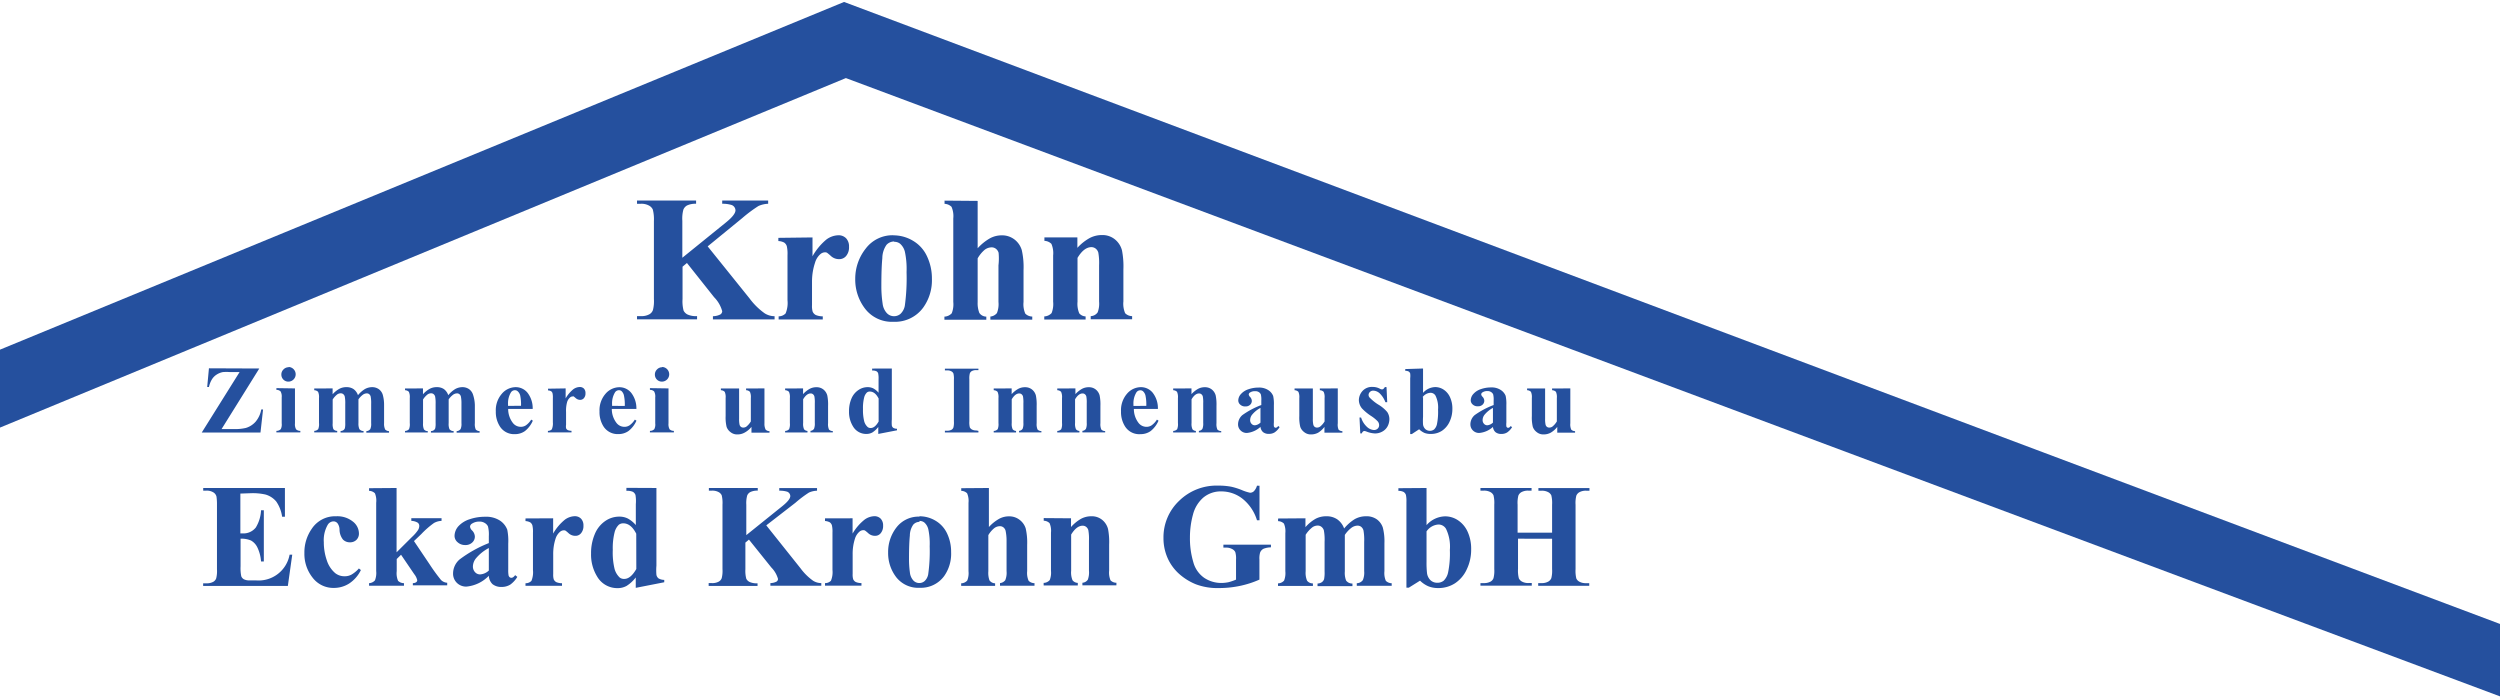 <svg id="Krohn" xmlns="http://www.w3.org/2000/svg" width="358" height="100"><defs><style>.cls-1{fill:#25509e}</style></defs><path class="cls-1" d="M0 50.07v11.16l121.13-50.05L358 99.72V89.35L120.87.28 0 50.07z"/><path class="cls-1" d="M101.34 35.28l6 7.46a9.6 9.6 0 002.18 2.14 2.67 2.67 0 001.4.4v.46h-8.83v-.46a2.37 2.37 0 001.08-.26.57.57 0 00.25-.46 4.58 4.58 0 00-1.16-2l-3.89-4.9-.63.53v4.63a5.22 5.22 0 00.15 1.66 1.26 1.26 0 00.57.56 3 3 0 001.36.23v.46h-8.6v-.46h.57A2.35 2.35 0 0093 45a1.14 1.14 0 00.5-.6 5.15 5.15 0 00.14-1.58V31.65a5.58 5.58 0 00-.16-1.65 1.25 1.25 0 00-.56-.57 2.24 2.24 0 00-1.13-.25h-.57v-.46h8.46v.46a2.77 2.77 0 00-1.31.25 1.2 1.2 0 00-.51.59 4.94 4.94 0 00-.15 1.6v5.29l6.3-5.1q1.31-1.07 1.31-1.7a.84.84 0 00-.54-.75 4.31 4.31 0 00-1.36-.18v-.46H110v.46a3.73 3.73 0 00-1.39.32 20.09 20.09 0 00-2.33 1.74zM116.35 34v2.7a8.57 8.57 0 012-2.41 3 3 0 011.69-.6 1.49 1.49 0 011.12.43 1.68 1.68 0 01.42 1.22 1.91 1.91 0 01-.41 1.31 1.26 1.26 0 01-1 .46 1.69 1.69 0 01-1.16-.43 7.24 7.24 0 00-.57-.48.55.55 0 00-.29-.07 1.05 1.05 0 00-.69.28 2.6 2.6 0 00-.75 1.22 8.5 8.5 0 00-.43 2.67v3.4a2.86 2.86 0 00.09.92 1 1 0 00.45.49 2.57 2.57 0 001 .19v.45h-6.32v-.45a1.38 1.38 0 001-.42 3.89 3.89 0 00.27-1.89v-6.46a4.87 4.87 0 00-.1-1.28 1 1 0 00-.37-.51 1.93 1.93 0 00-.84-.22v-.46zm11.57-.3a5.44 5.44 0 012.84.79 5 5 0 012 2.24 7.38 7.38 0 01.69 3.18 6.71 6.71 0 01-1.27 4.17 5 5 0 01-4.22 2 4.83 4.83 0 01-4.07-1.86 6.85 6.85 0 01-1.42-4.3 6.94 6.94 0 011.53-4.36 4.8 4.8 0 014-1.87m.05.89a1.49 1.49 0 00-1.1.48 3.36 3.36 0 00-.6 1.9q-.14 1.42-.14 4a16.81 16.81 0 00.18 2.51 2.42 2.42 0 00.59 1.35 1.39 1.39 0 001 .46 1.42 1.42 0 00.94-.31 2.11 2.11 0 00.65-1.19 28.92 28.92 0 00.25-4.81 11.89 11.89 0 00-.24-2.92 2.24 2.24 0 00-.7-1.16 1.31 1.31 0 00-.85-.26M140 28.77v6.78a7.16 7.16 0 011.77-1.43 3.55 3.55 0 011.66-.42 2.92 2.92 0 011.89.63 3 3 0 011 1.49 11 11 0 01.25 2.85v4.57a3.36 3.36 0 00.25 1.67 1.44 1.44 0 001 .42v.45h-6v-.45a1.36 1.36 0 00.94-.5 3.4 3.4 0 00.22-1.59V38a8.55 8.55 0 00.02-1.8 1.11 1.11 0 00-.38-.57 1 1 0 00-.6-.21 1.66 1.66 0 00-1 .34A4.48 4.48 0 00140 37v6.28a3.86 3.86 0 00.24 1.53 1.22 1.22 0 001 .53v.45h-6v-.45a1.49 1.49 0 001.05-.48 3.47 3.47 0 00.22-1.62V31.28a3.36 3.36 0 00-.25-1.66 1.49 1.49 0 00-1-.43v-.46zM154.28 34v1.49a6.9 6.9 0 011.72-1.38 3.73 3.73 0 011.78-.45 2.83 2.83 0 011.89.63 3 3 0 011 1.57 12.15 12.15 0 01.2 2.74v4.56a3.47 3.47 0 00.25 1.69 1.42 1.42 0 001 .42v.45h-5.93v-.45a1.24 1.24 0 001-.55 3.6 3.6 0 00.2-1.55V38a8.56 8.56 0 00-.11-1.82 1.11 1.11 0 00-.38-.58 1 1 0 00-.6-.21q-1.08 0-2 1.54v6.28a3.5 3.5 0 00.25 1.66 1.25 1.25 0 00.91.44v.45h-5.92v-.45a1.49 1.49 0 001.05-.48 3.51 3.51 0 00.22-1.63v-6.62a3.36 3.36 0 00-.25-1.66 1.49 1.49 0 00-1-.43V34zM34.42 70.68v5.7h.28a2.24 2.24 0 001.93-.84 5.15 5.15 0 00.75-2.47h.4v7.33h-.4a5.5 5.5 0 00-.52-2 2.24 2.24 0 00-.92-1 3.51 3.51 0 00-1.49-.26v3.96a5.65 5.65 0 00.1 1.42.85.85 0 00.37.43 1.72 1.72 0 00.87.16h.84a4.51 4.51 0 004.84-3.68h.38l-.63 4.48H29.09v-.38h.46a1.93 1.93 0 001-.22.94.94 0 00.41-.49 4.25 4.25 0 00.11-1.3v-9.25a7.41 7.41 0 00-.07-1.16 1 1 0 00-.38-.56 1.78 1.78 0 00-1.07-.29h-.45v-.38h11.7V74h-.4a5.06 5.06 0 00-.84-2.18 3.12 3.12 0 00-1.53-1 8.29 8.29 0 00-2.17-.19zm16.94 10.7l.32.25A4.81 4.81 0 0150 83.56a4.06 4.06 0 01-2.16.63 3.73 3.73 0 01-3.09-1.49 5.45 5.45 0 01-1.16-3.5 5.88 5.88 0 011.05-3.47 4 4 0 013.5-1.8 3.54 3.54 0 012.38.75 2.19 2.19 0 01.88 1.69 1.26 1.26 0 01-.36.94 1.28 1.28 0 01-.93.35 1.36 1.36 0 01-1-.4 2.35 2.35 0 01-.49-1.43 1.57 1.57 0 00-.3-.91.75.75 0 00-.56-.26 1 1 0 00-.85.53 4.41 4.41 0 00-.54 2.44 7.87 7.87 0 00.43 2.61 4 4 0 001.2 1.83 2.12 2.12 0 001.34.45 2 2 0 001-.24 4.48 4.48 0 001.07-.89m5.38-11.51v9.21l2.21-2.2a5.58 5.58 0 00.87-1 1.17 1.17 0 00.17-.58.57.57 0 00-.22-.46 1.87 1.87 0 00-.92-.26v-.38h4.33v.38a2.42 2.42 0 00-1.08.3 12.52 12.52 0 00-1.82 1.59l-1.05 1 2.24 3.33a25.86 25.86 0 001.63 2.24 1.36 1.36 0 00.89.4v.37h-4.92v-.32a.75.75 0 00.48-.13.35.35 0 00.15-.27 2.12 2.12 0 00-.43-.88l-1.89-2.78-.62.61v1.74a2.78 2.78 0 00.19 1.38 1.2 1.2 0 00.85.34v.37h-5v-.37a1.2 1.2 0 00.84-.4 2.86 2.86 0 00.18-1.34V72a2.77 2.77 0 00-.18-1.36 1.22 1.22 0 00-.84-.35v-.38zM70 82.45A5.1 5.1 0 0166.79 84a1.87 1.87 0 01-1.37-.54 1.83 1.83 0 01-.54-1.36 2.66 2.66 0 01.95-2A18 18 0 0170 77.77v-1a4.71 4.71 0 00-.12-1.38 1.1 1.1 0 00-.45-.49 1.34 1.34 0 00-.75-.21 1.9 1.9 0 00-1.1.3.53.53 0 00-.27.43.9.9 0 00.29.54 1.32 1.32 0 01.4.86 1.14 1.14 0 01-.38.87 1.37 1.37 0 01-1 .36 1.57 1.57 0 01-1.09-.4 1.2 1.2 0 01-.44-.92 2.14 2.14 0 01.57-1.39 3.73 3.73 0 011.64-1 6.71 6.71 0 012.17-.34 3.61 3.61 0 012.17.58 2.74 2.74 0 011 1.27 8.2 8.2 0 01.14 2v3.73a3.92 3.92 0 00.05.83.51.51 0 00.16.25.37.37 0 00.24.08q.27 0 .54-.38l.31.25a3.73 3.73 0 01-1 1.1 2.31 2.31 0 01-1.25.34 2 2 0 01-1.29-.39 1.76 1.76 0 01-.54-1.21m0-.75v-3.22A6 6 0 0068.12 80a1.92 1.92 0 00-.4 1.13 1.18 1.18 0 00.34.84.94.94 0 00.75.28A2 2 0 0070 81.7m9.21-7.48v2.19a7.09 7.09 0 011.69-2 2.5 2.5 0 011.39-.49 1.23 1.23 0 01.92.36 1.39 1.39 0 01.34 1 1.58 1.58 0 01-.34 1.07 1 1 0 01-.81.38 1.4 1.4 0 01-.95-.35A6 6 0 0081 76a.46.46 0 00-.24-.06.87.87 0 00-.57.22 2.15 2.15 0 00-.64 1 7 7 0 00-.33 2.24v2.8a2.39 2.39 0 00.07.75.82.82 0 00.37.41 2.13 2.13 0 00.82.16v.37h-5.23v-.37a1.14 1.14 0 00.85-.34 3.22 3.22 0 00.22-1.55v-5.34a4 4 0 00-.08-1.05.83.83 0 00-.3-.43 1.6 1.6 0 00-.69-.19v-.38zM94 69.88V81a7.57 7.57 0 000 1.32.84.84 0 00.31.51 1.66 1.66 0 00.81.21v.34l-4.08.8v-1.49a5.09 5.09 0 01-1.31 1.21 2.61 2.61 0 01-1.3.32 3.33 3.33 0 01-2.92-1.66 6 6 0 01-.87-3.3 6.94 6.94 0 01.54-2.79 4.18 4.18 0 011.49-1.86 3.53 3.53 0 012-.63 2.7 2.7 0 011.23.27 4.12 4.12 0 011.15.94v-3a5.22 5.22 0 00-.05-1.31.88.88 0 00-.37-.45 2 2 0 00-.93-.14v-.43zm-2.89 6.55q-.75-1.49-1.87-1.49a1 1 0 00-.63.21 2.31 2.31 0 00-.61 1.12 9.23 9.23 0 00-.25 2.47 10 10 0 00.25 2.7 2.64 2.64 0 00.75 1.27 1 1 0 00.65.19q.91 0 1.72-1.42zm18.62-1.2l4.92 6.17a7.94 7.94 0 001.8 1.77 2.24 2.24 0 001.16.33v.38h-7.29v-.38a2 2 0 00.89-.22.46.46 0 00.2-.38 3.78 3.78 0 00-.95-1.63l-3.21-4-.51.43v3.82a4.35 4.35 0 00.13 1.36 1.05 1.05 0 00.48.46 2.48 2.48 0 001.13.19v.38h-7v-.41h.46a1.93 1.93 0 001-.22.94.94 0 00.41-.49 4.26 4.26 0 00.11-1.3v-9.22a4.61 4.61 0 00-.11-1.34 1 1 0 00-.46-.47 1.86 1.86 0 00-.93-.2h-.45v-.38h7v.38a2.28 2.28 0 00-1.08.21 1 1 0 00-.43.48 4.08 4.08 0 00-.13 1.32v4.36l5.22-4.2q1.08-.88 1.08-1.4a.69.69 0 00-.45-.62 3.58 3.58 0 00-1.13-.14v-.38H117v.38a3.08 3.08 0 00-1.15.26A16.41 16.41 0 00113.9 72zm12.36-1.01v2.19a7.07 7.07 0 011.72-2 2.5 2.5 0 011.39-.49 1.23 1.23 0 01.92.36 1.39 1.39 0 01.34 1 1.58 1.58 0 01-.34 1.07 1 1 0 01-.81.38 1.4 1.4 0 01-.95-.35 6 6 0 00-.48-.4.45.45 0 00-.24-.06.87.87 0 00-.57.22 2.15 2.15 0 00-.64 1 7 7 0 00-.33 2.24v2.8a2.39 2.39 0 00.07.75.82.82 0 00.37.41 2.13 2.13 0 00.82.16v.37h-5.22v-.37a1.14 1.14 0 00.85-.34 3.22 3.22 0 00.22-1.55v-5.33a4 4 0 00-.08-1.05.83.83 0 00-.3-.43 1.6 1.6 0 00-.69-.19v-.38zm9.56-.29a4.47 4.47 0 012.34.65 4.16 4.16 0 011.65 1.85 6.09 6.09 0 01.56 2.63 5.55 5.55 0 01-1 3.44 4.12 4.12 0 01-3.48 1.67 4 4 0 01-3.36-1.49 5.65 5.65 0 01-1.18-3.54 5.72 5.72 0 011.2-3.62 4 4 0 013.3-1.54m0 .75a1.2 1.2 0 00-.9.4 2.78 2.78 0 00-.49 1.57q-.12 1.17-.12 3.26a13.89 13.89 0 00.13 2.04 2 2 0 00.48 1.11 1.16 1.16 0 00.85.38 1.17 1.17 0 00.75-.26 1.73 1.73 0 00.54-1 23.81 23.81 0 00.21-4 9.83 9.83 0 00-.19-2.41 1.86 1.86 0 00-.58-1 1.09 1.09 0 00-.7-.22m9.95-4.72v5.59a5.91 5.91 0 011.49-1.19 2.92 2.92 0 011.37-.34 2.41 2.41 0 011.55.51 2.46 2.46 0 01.86 1.22 9.08 9.08 0 01.21 2.35v3.77a2.77 2.77 0 00.21 1.38 1.19 1.19 0 00.84.34v.37h-4.94v-.38a1.11 1.11 0 00.75-.41 2.8 2.8 0 00.19-1.31v-4.3A7 7 0 00144 76a.92.92 0 00-.31-.48.8.8 0 00-.5-.17 1.36 1.36 0 00-.81.28 3.68 3.68 0 00-.85 1v5.18a3.18 3.18 0 00.16 1.29 1 1 0 00.81.43v.37h-4.86v-.37a1.19 1.19 0 00.87-.4 2.86 2.86 0 00.18-1.34V72a2.76 2.76 0 00-.2-1.36 1.22 1.22 0 00-.84-.35v-.38zm11.76 4.34v1.25a5.67 5.67 0 011.42-1.17 3.06 3.06 0 011.49-.37 2.34 2.34 0 011.56.52 2.5 2.5 0 01.83 1.3 9.94 9.94 0 01.16 2.24v3.73a2.86 2.86 0 00.2 1.39 1.19 1.19 0 00.84.34v.37H155v-.37a1 1 0 00.78-.45 3 3 0 00.16-1.28v-4.3a7 7 0 00-.09-1.49.91.91 0 00-.31-.48.79.79 0 00-.49-.17q-.89 0-1.66 1.27v5.18a2.89 2.89 0 00.2 1.37 1 1 0 00.75.37v.37h-4.89v-.37a1.19 1.19 0 00.87-.4 2.89 2.89 0 00.18-1.34v-5.45a2.76 2.76 0 00-.2-1.36 1.22 1.22 0 00-.84-.35v-.38zm26.99-4.66v4.94H180a6.29 6.29 0 00-2.07-3.08 4.89 4.89 0 00-3-1.05 3.9 3.9 0 00-2.61.88 4.77 4.77 0 00-1.49 2.46 12.16 12.16 0 00-.43 3.24 11.87 11.87 0 00.48 3.54 4 4 0 001.54 2.24 4.4 4.4 0 002.51.75 5.22 5.22 0 001-.11A7.46 7.46 0 00177 83v-2.88a3.1 3.1 0 00-.11-1.07 1 1 0 00-.47-.44 1.75 1.75 0 00-.87-.19h-.36V78H182v.38a3 3 0 00-1.08.21 1.05 1.05 0 00-.47.53 2.89 2.89 0 00-.1 1V83a13.83 13.83 0 01-2.79.9 14.61 14.61 0 01-3 .31 8.75 8.75 0 01-3.31-.54 8.28 8.28 0 01-2.32-1.42 6.71 6.71 0 01-1.57-2 7 7 0 01-.75-3.19 7.19 7.19 0 012.24-5.34 7.64 7.64 0 015.59-2.18 9.7 9.7 0 011.88.16 9.47 9.47 0 011.49.47 6.16 6.16 0 001.2.39.81.81 0 00.54-.21 1.88 1.88 0 00.45-.8zm6.58 4.66v1.27a5.56 5.56 0 011.49-1.22 3.21 3.21 0 011.49-.34 2.69 2.69 0 011.56.43 2.73 2.73 0 011 1.32 6.15 6.15 0 011.52-1.34 3.27 3.27 0 011.59-.41 2.54 2.54 0 011.6.46 2.39 2.39 0 01.83 1.16 7.89 7.89 0 01.23 2.24v4a2.83 2.83 0 00.2 1.38 1.22 1.22 0 00.84.35v.37h-5v-.37a1.11 1.11 0 00.87-.45 2.75 2.75 0 00.19-1.28V77.6a7.71 7.71 0 00-.1-1.64 1 1 0 00-.33-.52.84.84 0 00-.52-.17 1.54 1.54 0 00-.9.33 4.16 4.16 0 00-.92 1v5.22a3 3 0 00.18 1.31 1.07 1.07 0 00.91.43v.37h-5v-.37a1.12 1.12 0 00.63-.2.87.87 0 00.31-.43 4.79 4.79 0 00.07-1.1V77.6a7.46 7.46 0 00-.1-1.64 1 1 0 00-.34-.51.84.84 0 00-.52-.19 1.37 1.37 0 00-.75.22 4.21 4.21 0 00-1 1.1v5.22a2.93 2.93 0 00.2 1.35 1 1 0 00.84.39v.37h-5v-.37a1.2 1.2 0 00.87-.4 2.89 2.89 0 00.18-1.34v-5.46a2.77 2.77 0 00-.2-1.36 1.22 1.22 0 00-.84-.35v-.38zm17.34-4.34v5.32a3.65 3.65 0 012.66-1.26 3.32 3.32 0 011.87.58 3.89 3.89 0 011.37 1.66 5.86 5.86 0 01.49 2.48 6.46 6.46 0 01-.63 2.87 4.74 4.74 0 01-1.69 2 4.36 4.36 0 01-2.41.68 3.68 3.68 0 01-1.39-.25 3.9 3.9 0 01-1.2-.81l-1.6 1h-.35V71.88a4.22 4.22 0 00-.07-1 .81.81 0 00-.33-.43 1.6 1.6 0 00-.75-.16v-.38zm0 6.24v4.3a13.24 13.24 0 00.07 1.66 1.72 1.72 0 00.49 1 1.39 1.39 0 001 .37 1.41 1.41 0 00.9-.3 2.33 2.33 0 00.63-1.19 13.53 13.53 0 00.25-3.2 5.85 5.85 0 00-.56-3.05 1.25 1.25 0 00-1.08-.6 2.24 2.24 0 00-1.71 1m13.11 1.03v4.34a4.41 4.41 0 00.12 1.34 1.06 1.06 0 00.46.47 1.85 1.85 0 00.93.2h.46v.38H212v-.37h.46a1.93 1.93 0 001-.22.94.94 0 00.41-.49 4.23 4.23 0 00.11-1.3v-9.22a4.59 4.59 0 00-.11-1.34 1 1 0 00-.46-.47 1.86 1.86 0 00-.93-.2H212v-.38h7.32v.38h-.46a1.94 1.94 0 00-1 .22 1 1 0 00-.43.49 4.26 4.26 0 00-.11 1.31v4h4.94v-4a4.61 4.61 0 00-.11-1.34 1 1 0 00-.46-.47 1.89 1.89 0 00-.94-.2h-.45v-.38h7.31v.38h-.45a1.9 1.9 0 00-1 .22 1 1 0 00-.43.49 4.26 4.26 0 00-.11 1.31v9.21a4.6 4.6 0 00.11 1.34 1 1 0 00.46.47 1.88 1.88 0 00.94.2h.45v.38h-7.31v-.39h.45a1.89 1.89 0 001-.22 1 1 0 00.43-.49 4.25 4.25 0 00.11-1.3v-4.34zM37.13 52.77l-5.4 8.67h1.75a6.55 6.55 0 001.73-.16 3 3 0 001.39-.89 3.67 3.67 0 00.81-1.75h.26l-.37 3.3h-8.41l5.42-8.66h-1.38a7.06 7.06 0 00-1 0 2.53 2.53 0 00-.89.35 2.18 2.18 0 00-.69.69 3.57 3.57 0 00-.43 1.1h-.25l.25-2.68zm5.11 2.85v5a1.49 1.49 0 00.16.86.85.85 0 00.61.22v.22h-3.43v-.22a.84.84 0 00.63-.25 1.49 1.49 0 00.13-.83v-3.71a1.49 1.49 0 00-.16-.86.83.83 0 00-.6-.22v-.25zm-.95-3.07a1.05 1.05 0 110 2.1 1 1 0 01-1-1 1 1 0 01.31-.75 1 1 0 01.75-.31m6.28 3.03v.84a3.6 3.6 0 011-.8 2.1 2.1 0 011-.22 1.76 1.76 0 011 .28 1.79 1.79 0 01.63.87 4 4 0 011-.88 2.14 2.14 0 011-.27 1.66 1.66 0 011 .3 1.56 1.56 0 01.54.75A5.22 5.22 0 0155 58v2.6a1.86 1.86 0 00.16.91.81.81 0 00.55.23v.22h-3.25v-.22a.75.75 0 00.57-.3 1.8 1.8 0 00.12-.84v-2.75a5 5 0 00-.07-1.07.64.64 0 00-.22-.34.54.54 0 00-.34-.11 1 1 0 00-.59.22 2.74 2.74 0 00-.6.64v3.4a1.93 1.93 0 00.13.85.7.7 0 00.6.28v.22h-3.29v-.22a.75.75 0 00.42-.13.57.57 0 00.2-.28 3.12 3.12 0 00.05-.75v-2.71a5 5 0 00-.07-1.07.66.66 0 00-.22-.34.55.55 0 00-.34-.12.9.9 0 00-.49.14 2.74 2.74 0 00-.68.75v3.4a1.92 1.92 0 00.1.84.69.69 0 00.55.25v.22H45v-.22a.79.79 0 00.57-.25 1.9 1.9 0 00.11-.88V57a1.81 1.81 0 00-.13-.89.8.8 0 00-.55-.23v-.25zm12.94 0v.84a3.6 3.6 0 011-.8 2.1 2.1 0 011-.22 1.76 1.76 0 011 .28 1.79 1.79 0 01.62.87 4 4 0 011-.88 2.14 2.14 0 011-.27 1.66 1.66 0 011 .3 1.56 1.56 0 01.54.75A5.22 5.22 0 0168 58v2.6a1.86 1.86 0 00.13.91.81.81 0 00.55.23v.22h-3.29v-.22a.75.75 0 00.57-.3 1.8 1.8 0 00.12-.84v-2.75a5 5 0 00-.08-1.07.64.64 0 00-.22-.34.54.54 0 00-.34-.11 1 1 0 00-.59.22 2.74 2.74 0 00-.6.64v3.4a1.93 1.93 0 00.11.86.7.7 0 00.6.28v.22h-3.25v-.22a.75.75 0 00.42-.13.57.57 0 00.2-.28 3.12 3.12 0 00.05-.75v-2.72a5 5 0 00-.07-1.07.66.66 0 00-.22-.34.55.55 0 00-.34-.12.9.9 0 00-.49.14 2.74 2.74 0 00-.68.75v3.4a1.92 1.92 0 00.13.88.69.69 0 00.55.25v.19H58v-.22a.79.79 0 00.57-.25 1.9 1.9 0 00.11-.88V57a1.81 1.81 0 00-.13-.89.8.8 0 00-.55-.23v-.25zm15.68 2.94h-3.48a3.27 3.27 0 00.67 2 1.42 1.42 0 001.13.56 1.28 1.28 0 00.75-.22 2.87 2.87 0 00.75-.81l.23.15a3.82 3.82 0 01-1.13 1.49 2.45 2.45 0 01-1.44.44 2.4 2.4 0 01-2.13-1.08 3.82 3.82 0 01-.6-2.18 3.59 3.59 0 01.86-2.52 2.64 2.64 0 012-.95 2.17 2.17 0 011.67.79 3.6 3.6 0 01.75 2.34m-1.67-.46a6.23 6.23 0 00-.12-1.49 1.22 1.22 0 00-.39-.62.57.57 0 00-.38-.12.66.66 0 00-.57.34 3 3 0 00-.4 1.66v.24zM81 55.62v1.43a4.62 4.62 0 011.1-1.31 1.63 1.63 0 01.92-.32.81.81 0 01.6.23.91.91 0 01.22.66 1 1 0 01-.22.7.69.69 0 01-.53.25.92.92 0 01-.62-.23l-.31-.26a.3.3 0 00-.16 0 .57.57 0 00-.37.15 1.4 1.4 0 00-.42.66 4.61 4.61 0 00-.15 1.42v1.83a1.57 1.57 0 000 .49.54.54 0 00.24.27 1.39 1.39 0 00.54.1v.23h-3.38v-.22a.75.75 0 00.56-.22 2.1 2.1 0 00.15-1V57a2.63 2.63 0 00-.05-.69.54.54 0 00-.19-.28 1 1 0 00-.45-.12v-.25zm10.08 2.94h-3.47a3.27 3.27 0 00.67 2 1.42 1.42 0 001.13.56 1.28 1.28 0 00.75-.22 2.87 2.87 0 00.75-.81l.23.15A3.82 3.82 0 0190 61.72a2.45 2.45 0 01-1.44.44 2.4 2.4 0 01-2.13-1.08 3.82 3.82 0 01-.58-2.17 3.59 3.59 0 01.86-2.52 2.64 2.64 0 012-.94 2.17 2.17 0 011.67.79 3.6 3.6 0 01.75 2.34m-1.66-.45a6.23 6.23 0 00-.12-1.49A1.22 1.22 0 0089 56a.57.57 0 00-.38-.12.66.66 0 00-.57.34 3 3 0 00-.4 1.66v.24zm6.26-2.51v5a1.49 1.49 0 00.16.86.85.85 0 00.61.22v.22h-3.43v-.22a.84.84 0 00.63-.25 1.49 1.49 0 00.13-.83v-3.71a1.49 1.49 0 00-.16-.86.83.83 0 00-.6-.22v-.25zm-.95-3.07a1.05 1.05 0 110 2.1 1 1 0 01-1-1 1 1 0 01.31-.75 1 1 0 01.75-.31m14.63 3.03v5a1.83 1.83 0 00.17.9.75.75 0 00.55.22v.22h-2.58v-.83a3.26 3.26 0 01-1 .83 2.09 2.09 0 01-1 .25 1.49 1.49 0 01-1-.33 1.61 1.61 0 01-.56-.75 5.69 5.69 0 01-.14-1.54V57a1.82 1.82 0 00-.13-.89.8.8 0 00-.55-.23v-.25h2.61v4.33a3.58 3.58 0 00.07.87.58.58 0 00.2.3.54.54 0 00.32.1.79.79 0 00.44-.13 2.81 2.81 0 00.65-.75V57a1.81 1.81 0 00-.13-.89.8.8 0 00-.55-.23v-.25zm5.53 0v.82a3.73 3.73 0 01.93-.75 2 2 0 011-.24 1.54 1.54 0 011 .34 1.63 1.63 0 01.54.85 6.52 6.52 0 01.11 1.49v2.47a1.88 1.88 0 00.13.91.75.75 0 00.55.22v.19h-3.2v-.22a.67.67 0 00.51-.3 2 2 0 00.11-.84v-2.8a4.58 4.58 0 00-.06-1 .6.6 0 00-.21-.31.51.51 0 00-.32-.11q-.58 0-1.08.84v3.39a1.89 1.89 0 00.13.9.68.68 0 00.49.24v.22h-3.2v-.22a.79.79 0 00.57-.25 1.9 1.9 0 00.11-.88V57a1.81 1.81 0 00-.13-.89.8.8 0 00-.55-.23v-.25zm12.71-2.85v7.29a4.93 4.93 0 000 .87.54.54 0 00.21.34 1.1 1.1 0 00.53.13v.22l-2.68.52v-1a3.34 3.34 0 01-.85.79 1.72 1.72 0 01-.85.21 2.18 2.18 0 01-1.92-1.08 3.91 3.91 0 01-.57-2.16 4.53 4.53 0 01.35-1.83 2.75 2.75 0 011-1.22 2.31 2.31 0 011.32-.41 1.78 1.78 0 01.81.18 2.69 2.69 0 01.75.62v-1.92a3.4 3.4 0 00-.06-.87.58.58 0 00-.25-.29 1.34 1.34 0 00-.61-.1v-.28zm-1.89 4.3q-.51-1-1.26-1a.62.62 0 00-.41.13 1.49 1.49 0 00-.41.75 6 6 0 00-.16 1.62 6.56 6.56 0 00.18 1.78 1.73 1.73 0 00.5.81.65.65 0 00.43.13q.6 0 1.13-.93zm14.29 4.63v.23h-4.8v-.25h.31a1.27 1.27 0 00.64-.14.62.62 0 00.27-.33 2.8 2.8 0 00.07-.85v-6a3 3 0 00-.07-.88.67.67 0 00-.3-.31 1.22 1.22 0 00-.61-.13h-.31v-.25h4.8V53h-.31a1.27 1.27 0 00-.64.14.65.65 0 00-.28.33 2.81 2.81 0 00-.07.85v6a2.89 2.89 0 00.07.88.75.75 0 00.31.31 1.22 1.22 0 00.61.13zm4.76-6.08v.82a3.73 3.73 0 01.93-.75 2 2 0 011-.24 1.54 1.54 0 011 .34 1.63 1.63 0 01.54.85 6.53 6.53 0 01.11 1.49v2.47a1.88 1.88 0 00.13.91.75.75 0 00.55.22v.19h-3.2v-.22a.67.67 0 00.51-.3 2 2 0 00.11-.84v-2.8a4.58 4.58 0 00-.06-1 .6.6 0 00-.21-.31.51.51 0 00-.32-.11q-.58 0-1.08.84v3.39a1.89 1.89 0 00.13.9.68.68 0 00.49.24v.22h-3.2v-.22a.79.79 0 00.57-.25 1.9 1.9 0 00.11-.88V57a1.81 1.81 0 00-.13-.89.8.8 0 00-.55-.23v-.25zm9.13 0v.82a3.73 3.73 0 01.93-.75 2 2 0 011-.24 1.54 1.54 0 011 .34 1.63 1.63 0 01.54.85 6.53 6.53 0 01.11 1.49v2.47a1.88 1.88 0 00.13.91.75.75 0 00.55.22v.19H155v-.22a.67.67 0 00.51-.3 2 2 0 00.11-.84v-2.8a4.58 4.58 0 00-.06-1 .6.6 0 00-.21-.31.51.51 0 00-.32-.11q-.58 0-1.08.84v3.39a1.89 1.89 0 00.13.9.68.68 0 00.49.24v.22h-3.17v-.22a.79.79 0 00.57-.25 1.9 1.9 0 00.11-.88V57a1.81 1.81 0 00-.13-.89.8.8 0 00-.55-.23v-.25zm11.85 2.94h-3.48a3.27 3.27 0 00.67 2 1.42 1.42 0 001.13.56 1.28 1.28 0 00.75-.22 2.87 2.87 0 00.75-.81l.23.15a3.83 3.83 0 01-1.13 1.49 2.45 2.45 0 01-1.44.44 2.4 2.4 0 01-2.22-1.1 3.83 3.83 0 01-.58-2.17 3.59 3.59 0 01.86-2.52 2.64 2.64 0 012-.94 2.18 2.18 0 011.67.79 3.59 3.59 0 01.75 2.34m-1.66-.45a6.23 6.23 0 00-.12-1.49 1.22 1.22 0 00-.37-.62.57.57 0 00-.38-.12.66.66 0 00-.57.34 3 3 0 00-.4 1.66v.24zm6.47-2.5v.82a3.73 3.73 0 01.93-.75 2 2 0 011-.24 1.54 1.54 0 011 .34 1.63 1.63 0 01.54.85 6.53 6.53 0 01.11 1.49v2.47a1.88 1.88 0 00.13.91.75.75 0 00.55.22v.19h-3.2v-.22a.67.67 0 00.51-.3 2 2 0 00.11-.84v-2.8a4.58 4.58 0 00-.06-1 .6.6 0 00-.21-.31.51.51 0 00-.32-.11q-.58 0-1.08.84v3.39a1.89 1.89 0 00.13.9.68.68 0 00.49.24v.22H168v-.22a.79.79 0 00.57-.25 1.9 1.9 0 00.11-.88V57a1.81 1.81 0 00-.13-.89.8.8 0 00-.55-.23v-.25zM180.63 61a3.34 3.34 0 01-2.08 1 1.23 1.23 0 01-.9-.36 1.2 1.2 0 01-.36-.89 1.75 1.75 0 01.62-1.31 11.76 11.76 0 012.71-1.44v-.63a3.08 3.08 0 00-.07-.9.75.75 0 00-.3-.33.88.88 0 00-.5-.12 1.24 1.24 0 00-.75.19.34.34 0 00-.18.28.59.59 0 00.19.35.87.87 0 01.25.56.75.75 0 01-.25.57.9.9 0 01-.65.23 1 1 0 01-.75-.25.79.79 0 01-.29-.6 1.4 1.4 0 01.39-.93 2.44 2.44 0 011.07-.68 4.39 4.39 0 011.44-.24 2.37 2.37 0 011.42.38 1.79 1.79 0 01.68.83 5.38 5.38 0 01.1 1.31v2.48a2.59 2.59 0 000 .54.32.32 0 00.1.16.25.25 0 00.16.05c.12 0 .24-.08.36-.25l.2.16a2.46 2.46 0 01-.7.75 1.49 1.49 0 01-.82.22 1.28 1.28 0 01-.85-.25 1.15 1.15 0 01-.37-.75m0-.49v-2.23a4 4 0 00-1.22 1 1.25 1.25 0 00-.26.75.75.75 0 00.22.55.61.61 0 00.47.19 1.31 1.31 0 00.78-.38m11.08-4.9v5a1.83 1.83 0 00.11.9.75.75 0 00.55.22v.22h-2.57v-.83a3.27 3.27 0 01-.9.83 2.1 2.1 0 01-1 .25 1.49 1.49 0 01-1-.33 1.61 1.61 0 01-.56-.75 5.69 5.69 0 01-.14-1.54V57a1.82 1.82 0 00-.13-.89.81.81 0 00-.55-.23v-.25H188v4.33a3.58 3.58 0 00.07.87.58.58 0 00.2.3.54.54 0 00.32.1.79.79 0 00.44-.13 2.81 2.81 0 00.65-.75V57a1.81 1.81 0 00-.13-.89.8.8 0 00-.55-.23v-.25zm6.98-.18l.1 2.16h-.26a3.38 3.38 0 00-.86-1.31 1.42 1.42 0 00-.88-.35.66.66 0 00-.48.19.58.58 0 00-.19.43.56.56 0 00.13.35 6.5 6.5 0 001.22 1 5 5 0 011.32 1.09 1.85 1.85 0 01.31 1.05 2.24 2.24 0 01-.26 1 1.86 1.86 0 01-.75.75 2.14 2.14 0 01-1.07.27 3.73 3.73 0 01-1.22-.28 1 1 0 00-.28-.07c-.15 0-.28.11-.37.34h-.22l-.11-2.27h.23a3 3 0 00.84 1.34 1.6 1.6 0 001 .45.75.75 0 00.53-.2.65.65 0 00.21-.48.84.84 0 00-.2-.56 5.22 5.22 0 00-.91-.75 7.16 7.16 0 01-1.34-1.1 1.91 1.91 0 01-.45-1.22 2 2 0 01.51-1.27 1.81 1.81 0 011.49-.59 2.13 2.13 0 011 .25.67.67 0 00.3.1.34.34 0 00.19-.05 1.29 1.29 0 00.24-.29zm5.23-2.67v3.49a2.4 2.4 0 011.75-.83 2.18 2.18 0 011.22.38 2.54 2.54 0 01.9 1.09 3.84 3.84 0 01.33 1.63 4.24 4.24 0 01-.41 1.88 3.1 3.1 0 01-1.1 1.29 2.86 2.86 0 01-1.58.44A2.42 2.42 0 01204 62a2.56 2.56 0 01-.78-.53l-1.05.69h-.23v-8a2.76 2.76 0 000-.68.53.53 0 00-.22-.28 1.05 1.05 0 00-.49-.1v-.25zm0 4.09v2.84a8.72 8.72 0 000 1.1 1.13 1.13 0 00.33.65 1 1 0 001.25.05 1.49 1.49 0 00.41-.75 8.89 8.89 0 00.16-2.1 3.84 3.84 0 00-.37-2 .82.82 0 00-.75-.4 1.49 1.49 0 00-1.12.66M213.93 61a3.34 3.34 0 01-2.11 1 1.23 1.23 0 01-.9-.36 1.2 1.2 0 01-.36-.89 1.75 1.75 0 01.62-1.31 11.76 11.76 0 012.71-1.44v-.63a3.08 3.08 0 00-.07-.9.75.75 0 00-.3-.33.88.88 0 00-.48-.14 1.24 1.24 0 00-.75.19.34.34 0 00-.18.28.59.59 0 00.19.35.87.87 0 01.25.56.75.75 0 01-.25.57.9.9 0 01-.65.23 1 1 0 01-.75-.25.79.79 0 01-.29-.6 1.4 1.4 0 01.39-.93 2.44 2.44 0 011.07-.68 4.39 4.39 0 011.44-.24 2.37 2.37 0 011.42.38 1.79 1.79 0 01.68.83 5.38 5.38 0 01.1 1.31v2.51a2.59 2.59 0 000 .54.32.32 0 00.1.16.25.25 0 00.16.05c.12 0 .24-.08.36-.25l.2.16a2.46 2.46 0 01-.7.75 1.49 1.49 0 01-.82.22 1.28 1.28 0 01-.85-.25 1.15 1.15 0 01-.37-.75m0-.49v-2.24a4 4 0 00-1.22 1 1.25 1.25 0 00-.26.75.75.75 0 00.22.55.61.61 0 00.47.19 1.31 1.31 0 00.78-.38m11.09-4.9v5a1.83 1.83 0 00.13.9.75.75 0 00.55.22v.22H223v-.83a3.27 3.27 0 01-.94.83 2.1 2.1 0 01-1 .25 1.49 1.49 0 01-1-.33 1.61 1.61 0 01-.56-.75 5.69 5.69 0 01-.14-1.54V57a1.82 1.82 0 00-.13-.89.81.81 0 00-.55-.23v-.25h2.58v4.33a3.58 3.58 0 00.07.87.58.58 0 00.2.3.54.54 0 00.32.1.79.79 0 00.44-.13 2.81 2.81 0 00.65-.75V57a1.81 1.81 0 00-.13-.89.8.8 0 00-.55-.23v-.25z"/></svg>